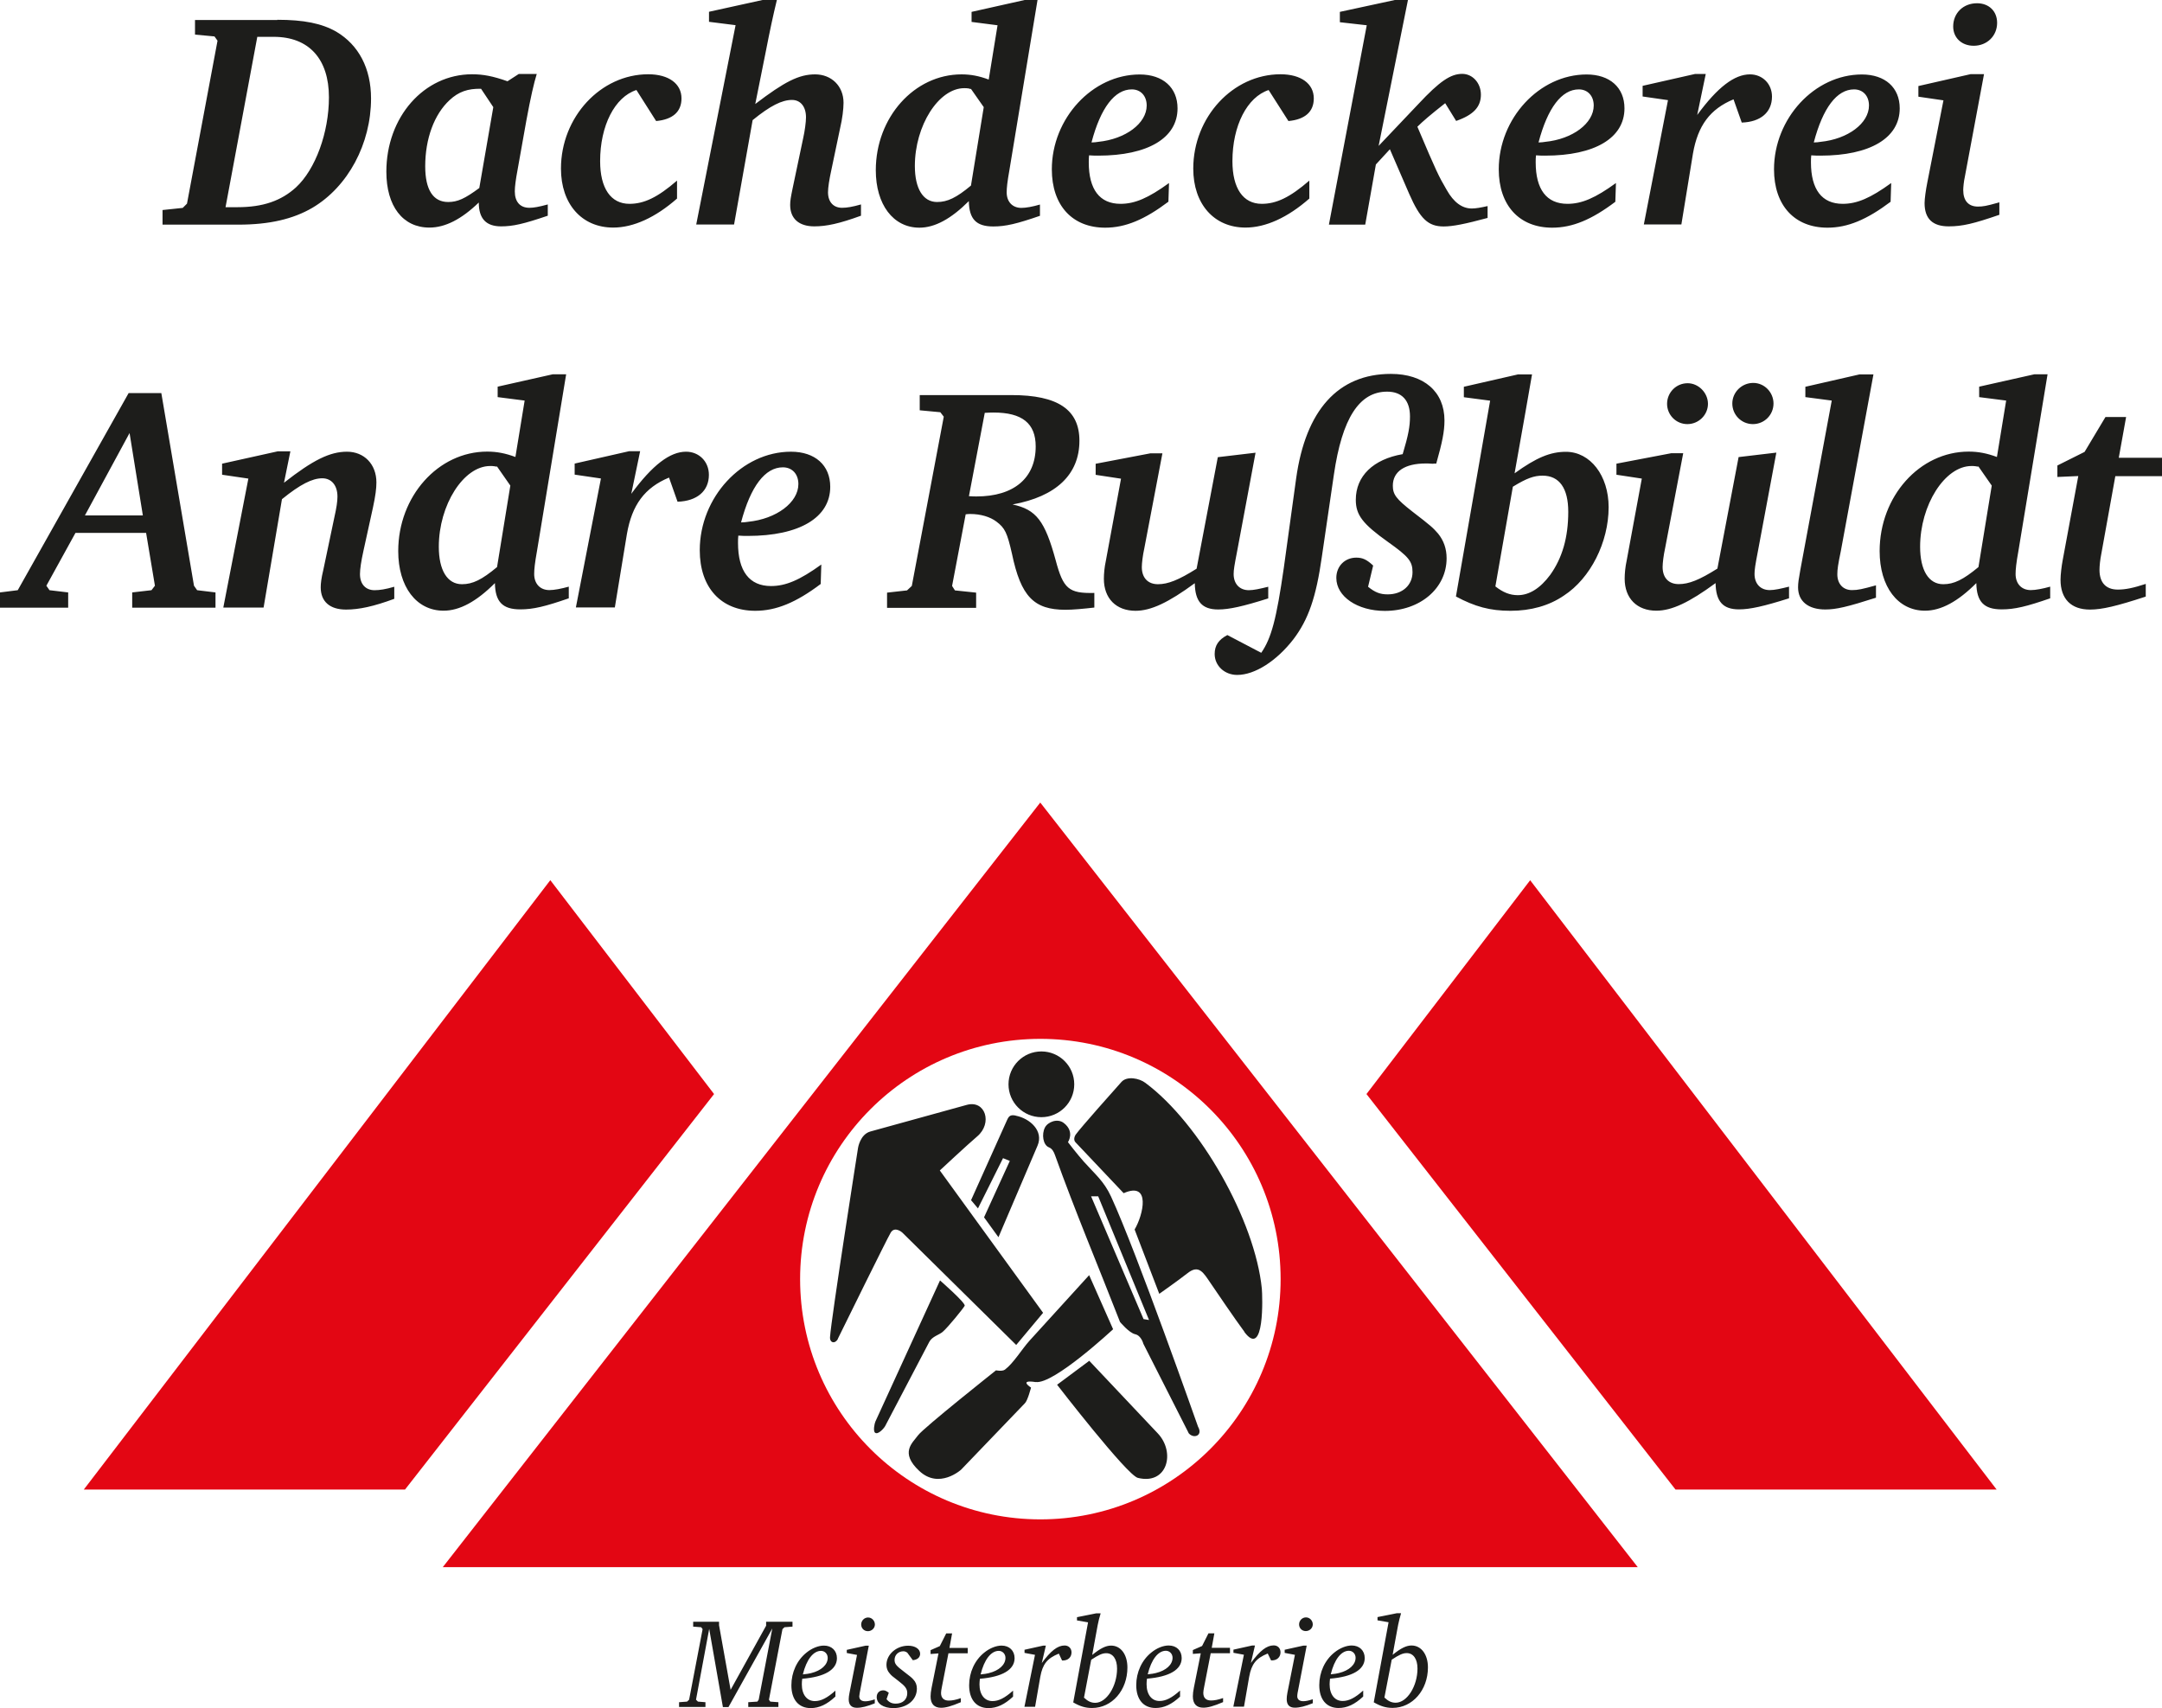<?xml version="1.0" encoding="UTF-8"?>
<svg id="Ebene_1" data-name="Ebene 1" xmlns="http://www.w3.org/2000/svg" viewBox="0 0 213.09 168.35">
  <defs>
    <style>
      .cls-1 {
        fill: #e30613;
      }

      .cls-2 {
        fill: #1d1d1b;
      }
    </style>
  </defs>
  <path class="cls-2" d="m27.33,1.95c2.62,0,4.39.36,5.81,1.17,2.23,1.32,3.43,3.64,3.43,6.59,0,4.45-2.26,8.69-5.78,10.77-1.9,1.11-4.24,1.66-7.28,1.66h-7.49v-1.44l1.99-.21.42-.42,3.01-16.06-.3-.42-1.92-.18v-1.44h8.12Zm-5.11,18.47h1.2c2.5,0,4.3-.63,5.75-1.95,1.93-1.78,3.25-5.42,3.25-8.88,0-3.79-1.98-5.96-5.44-5.96h-1.62l-3.13,16.79Zm30.68-13.12c-.27.87-.6,2.29-1.02,4.57l-.87,4.88c-.18.96-.27,1.65-.27,2.11,0,1.02.51,1.62,1.44,1.62.42,0,.93-.09,1.81-.33v1.11c-2.38.81-3.43,1.05-4.6,1.05-1.47,0-2.2-.75-2.2-2.35-1.71,1.65-3.31,2.47-4.87,2.47-2.62,0-4.24-2.11-4.24-5.51,0-5.38,3.7-9.6,8.45-9.6,1.08,0,2.05.18,3.49.69l1.11-.72h1.78Zm-5.48,1.45c-1.32-.03-2.23.3-3.1,1.11-1.53,1.41-2.41,3.82-2.41,6.53,0,2.31.78,3.52,2.26,3.52.93,0,1.65-.33,3.07-1.38l1.38-7.97-1.2-1.8Zm15.31.12c-2.14.69-3.58,3.52-3.58,7.01,0,2.68,1.05,4.21,2.89,4.21,1.44,0,2.77-.63,4.69-2.29v1.77c-2.13,1.87-4.3,2.86-6.29,2.86-3.1,0-5.15-2.32-5.15-5.81,0-5.08,3.91-9.3,8.6-9.3,2.02,0,3.28.93,3.28,2.38,0,1.32-.87,2.08-2.5,2.23l-1.95-3.07ZM76.57,0c-.36,1.47-.69,3.01-1.11,5.17l-1.02,5.08c2.89-2.2,4.3-2.92,5.9-2.92s2.8,1.14,2.8,2.8c0,.6-.12,1.59-.33,2.47l-.87,4.15c-.21.96-.33,1.74-.33,2.2,0,.96.54,1.53,1.38,1.53.48,0,1.02-.09,1.87-.33v1.11c-2.14.78-3.4,1.05-4.6,1.05-1.5,0-2.38-.75-2.38-2.11,0-.42.06-.75.24-1.63l1.05-4.99c.15-.66.27-1.56.27-2.02,0-1.05-.54-1.71-1.38-1.71-.99,0-2.14.57-3.88,1.99l-1.83,10.29h-3.73l3.88-19.65-2.62-.33v-.99l5.32-1.17h1.38Zm25.69,0l-2.77,16.76c-.21,1.17-.27,1.77-.27,2.2,0,.93.57,1.53,1.45,1.53.45,0,1.11-.12,1.83-.33v1.11c-2.26.78-3.37,1.05-4.6,1.05-1.68,0-2.38-.72-2.41-2.5-1.74,1.74-3.34,2.62-4.87,2.62-2.59,0-4.3-2.29-4.3-5.66,0-5.21,3.79-9.45,8.45-9.45.9,0,1.71.15,2.68.51l.87-5.35-2.56-.33v-.99l5.23-1.17h1.27Zm-6.68,8.75l-.09-.03c-.18-.03-.33-.03-.45-.03-2.53,0-4.87,3.7-4.87,7.67,0,2.23.81,3.55,2.19,3.55,1.02,0,1.9-.42,3.34-1.62l1.26-7.73-1.26-1.8h-.12Zm19.58,11.13c-2.35,1.77-4.24,2.56-6.23,2.56-3.25,0-5.26-2.2-5.26-5.75,0-5.02,4-9.35,8.66-9.35,2.29,0,3.73,1.29,3.73,3.34,0,2.92-2.92,4.66-7.82,4.66-.3,0-.48,0-.9-.03-.03.3-.03.39-.03.69,0,2.68,1.08,4.09,3.13,4.09,1.41,0,2.74-.57,4.78-2.05l-.06,1.84Zm-6.92-5.9c2.71-.27,4.78-1.83,4.78-3.58,0-.96-.6-1.59-1.47-1.59-1.68,0-3.07,1.81-3.97,5.23.21,0,.51-.03.66-.06Zm16.81-5.11c-2.13.69-3.58,3.52-3.58,7.01,0,2.68,1.05,4.21,2.89,4.21,1.44,0,2.77-.63,4.69-2.29v1.77c-2.13,1.87-4.3,2.86-6.29,2.86-3.1,0-5.15-2.32-5.15-5.81,0-5.08,3.91-9.3,8.6-9.3,2.02,0,3.28.93,3.28,2.38,0,1.32-.87,2.08-2.5,2.23l-1.96-3.07Zm13.72-8.87l-2.89,14.38,3.91-4.12c2.11-2.26,3.19-2.98,4.33-2.98,1.02,0,1.84.9,1.84,2.05,0,1.2-.72,1.99-2.44,2.59l-1.08-1.75c-1.41,1.11-2.2,1.78-2.74,2.32,1.9,4.48,2.08,4.84,2.89,6.23.69,1.23,1.53,1.83,2.47,1.83.39,0,.9-.09,1.56-.24v1.17c-2.23.6-3.43.84-4.33.84-1.53,0-2.32-.75-3.4-3.22l-1.9-4.39-1.38,1.5-1.05,5.93h-3.58l3.73-19.65-2.65-.3v-1.02l5.42-1.17h1.29Zm20.45,19.88c-2.34,1.77-4.24,2.56-6.23,2.56-3.25,0-5.27-2.2-5.27-5.75,0-5.02,4-9.35,8.66-9.35,2.29,0,3.73,1.29,3.73,3.34,0,2.92-2.92,4.66-7.82,4.66-.3,0-.48,0-.9-.03-.03.3-.03.39-.03.69,0,2.68,1.08,4.09,3.13,4.09,1.41,0,2.74-.57,4.78-2.05l-.06,1.84Zm-6.92-5.9c2.71-.27,4.78-1.83,4.78-3.58,0-.96-.6-1.59-1.47-1.59-1.68,0-3.07,1.81-3.97,5.23.21,0,.51-.03.66-.06Zm15.82-6.68l-.84,4.03c2.01-2.74,3.67-4,5.2-4,1.23,0,2.17.93,2.17,2.19,0,1.54-1.11,2.5-2.98,2.56l-.81-2.29c-2.32.96-3.52,2.59-4,5.35l-1.14,6.98h-3.7l2.38-12.25-2.5-.36v-1.05l5.17-1.17h1.05Zm18.23,12.58c-2.35,1.77-4.24,2.56-6.23,2.56-3.25,0-5.27-2.2-5.27-5.75,0-5.02,4-9.35,8.66-9.35,2.29,0,3.73,1.29,3.73,3.34,0,2.92-2.92,4.66-7.82,4.66-.3,0-.48,0-.9-.03-.03.3-.03.39-.03.69,0,2.68,1.08,4.09,3.13,4.09,1.41,0,2.74-.57,4.78-2.05l-.06,1.84Zm-6.92-5.9c2.71-.27,4.78-1.83,4.78-3.58,0-.96-.6-1.59-1.47-1.59-1.69,0-3.07,1.81-3.97,5.23.21,0,.51-.03.66-.06Zm16.12-6.68l-1.9,10.17c-.09.39-.15.99-.15,1.26,0,1.05.51,1.63,1.45,1.63.48,0,.84-.06,1.9-.36l.21-.06v1.23c-2.52.87-3.64,1.14-4.99,1.14-1.59,0-2.38-.75-2.38-2.29,0-.42.12-1.29.27-2.04l1.59-8.09-2.47-.36v-1.05l5.14-1.17h1.32Zm1.29-5.05c0,1.29-.99,2.26-2.31,2.26-1.18,0-2.02-.78-2.02-1.9,0-1.32.99-2.29,2.35-2.29,1.17,0,1.98.78,1.98,1.93Z"/>
  <path class="cls-2" d="m15.9,38.74l3.22,18.99.31.44,1.81.22v1.5h-8.21v-1.5l1.9-.22.34-.44-.87-5.21h-6.96l-2.87,5.21.31.44,1.84.22v1.5H0v-1.5l1.75-.22,10.93-19.43h3.22Zm-7.53,12.06h5.71l-1.31-8.12-4.4,8.12Zm20.25-6.31l-.63,3.09c2.87-2.25,4.53-3.06,6.21-3.06s2.9,1.22,2.9,3.03c0,.59-.09,1.31-.34,2.47l-.94,4.28c-.22,1-.34,1.78-.34,2.28,0,1,.56,1.59,1.44,1.59.5,0,1.09-.09,1.94-.34v1.19c-2.03.75-3.47,1.06-4.75,1.06-1.59,0-2.5-.78-2.5-2.19,0-.38.06-.91.25-1.69l1.09-5.19c.22-.97.31-1.59.31-2.06,0-1.12-.59-1.81-1.5-1.81-.97,0-2.16.59-3.97,2.06l-1.81,10.68h-3.97l2.47-12.71-2.59-.38v-1.09l5.5-1.22h1.22Zm27.18-7.59l-2.87,17.39c-.22,1.22-.28,1.84-.28,2.28,0,.97.59,1.59,1.5,1.59.47,0,1.16-.13,1.91-.34v1.15c-2.34.81-3.5,1.09-4.78,1.09-1.75,0-2.47-.75-2.5-2.59-1.81,1.81-3.47,2.72-5.06,2.72-2.69,0-4.47-2.37-4.47-5.87,0-5.4,3.93-9.81,8.77-9.81.94,0,1.78.16,2.78.53l.91-5.56-2.66-.34v-1.03l5.43-1.22h1.31Zm-6.93,9.09l-.09-.03c-.19-.03-.34-.03-.47-.03-2.62,0-5.06,3.84-5.06,7.96,0,2.31.84,3.69,2.28,3.69,1.06,0,1.96-.44,3.46-1.69l1.31-8.03-1.31-1.88h-.12Zm14.22-1.5l-.87,4.18c2.09-2.84,3.81-4.15,5.4-4.15,1.28,0,2.25.97,2.25,2.28,0,1.59-1.16,2.59-3.09,2.65l-.84-2.38c-2.4,1-3.65,2.69-4.15,5.56l-1.19,7.24h-3.84l2.47-12.71-2.59-.38v-1.09l5.37-1.22h1.09Zm17.81,13.06c-2.44,1.84-4.4,2.65-6.46,2.65-3.37,0-5.47-2.28-5.47-5.97,0-5.21,4.15-9.71,8.99-9.71,2.38,0,3.87,1.34,3.87,3.46,0,3.03-3.03,4.84-8.12,4.84-.31,0-.5,0-.94-.03-.03.31-.03.41-.03.72,0,2.78,1.12,4.25,3.25,4.25,1.46,0,2.84-.59,4.96-2.12l-.06,1.91Zm-7.18-6.12c2.81-.28,4.97-1.91,4.97-3.72,0-1-.62-1.65-1.53-1.65-1.75,0-3.18,1.87-4.12,5.43.22,0,.53-.03.69-.06Zm25.99-12.49c4.56,0,6.68,1.44,6.68,4.5,0,3.31-2.28,5.5-6.59,6.28,2.34.5,3.19,1.62,4.25,5.5.75,2.81,1.28,3.28,3.81,3.22v1.44c-1.03.12-2.12.22-2.84.22-3.12,0-4.4-1.31-5.28-5.53-.47-2.06-.69-2.53-1.53-3.16-.62-.47-1.56-.75-2.56-.75-.09,0-.28,0-.47.03l-1.34,7.06.28.44,2.09.22v1.5h-8.78v-1.5l1.97-.22.47-.44,3.15-16.68-.34-.44-2.03-.19v-1.5h9.06Zm-4.22,9.96c.38.03.5.03.75.03,3.69,0,5.84-1.81,5.84-4.93,0-2.28-1.34-3.34-4.15-3.34-.19,0-.31,0-.87.03l-1.56,8.21Zm19.08-4.22l-1.78,9.34c-.16.72-.25,1.5-.25,1.87,0,1.06.6,1.69,1.59,1.69s2.03-.41,3.81-1.53l2.09-10.99,3.72-.44-1.81,9.68c-.28,1.44-.35,1.87-.35,2.28,0,.97.59,1.59,1.5,1.59.47,0,1.06-.13,1.91-.34v1.15c-2.47.78-3.84,1.09-4.93,1.09-1.59,0-2.28-.78-2.31-2.59-2.59,1.9-4.31,2.72-5.84,2.72-1.91,0-3.12-1.22-3.12-3.15,0-.5.06-1.16.19-1.75l1.5-8.12-2.5-.38v-1.09l5.4-1.03h1.19Zm26.71,1.03c-.37-.03-.66-.03-.75-.03-2.06,0-3.25.78-3.25,2.19,0,.87.34,1.31,1.9,2.53,1.91,1.47,2.03,1.59,2.56,2.19.56.69.84,1.5.84,2.43,0,2.97-2.62,5.19-6.09,5.19-2.69,0-4.78-1.41-4.78-3.25,0-1.16.84-2,1.97-2,.62,0,1.03.19,1.66.78l-.5,2.09c.69.56,1.19.75,1.94.75,1.44,0,2.44-.91,2.44-2.19,0-1.06-.38-1.53-2.41-2.97-2.5-1.78-3.18-2.66-3.18-4.16,0-2.34,1.72-4,4.62-4.5.56-1.87.72-2.72.72-3.72,0-1.59-.81-2.44-2.25-2.44-2.75,0-4.44,2.62-5.25,8.18l-1.19,8.12c-.56,3.94-1.31,6.15-2.81,8.12-1.65,2.12-3.78,3.5-5.53,3.5-1.25,0-2.22-.91-2.22-2.06,0-.84.38-1.41,1.25-1.87l3.34,1.75c1-1.44,1.5-3.34,2.22-8.34l1.22-8.84c.94-6.75,4.15-10.31,9.34-10.31,3.25,0,5.28,1.75,5.28,4.59,0,1.09-.22,2.16-.81,4.25h-.28Zm3-6.56v-1.03l5.34-1.22h1.38c-.22,1.31-.44,2.56-.66,3.78l-1.06,5.97c2.16-1.56,3.53-2.12,5.06-2.12,2.4,0,4.21,2.34,4.21,5.46,0,3.44-1.78,7-4.41,8.71-1.46,1-3.25,1.5-5.27,1.5s-3.5-.41-5.37-1.41l3.37-19.3-2.59-.34Zm3.1,18.64c.75.59,1.43.87,2.22.87,1.13,0,2.22-.69,3.19-2,1.19-1.66,1.78-3.69,1.78-6.22,0-2.31-.87-3.56-2.53-3.56-.84,0-1.56.25-2.93,1.09l-1.72,9.81Zm18.52-13.12l-1.78,9.34c-.16.72-.25,1.5-.25,1.87,0,1.06.59,1.69,1.59,1.69s2.03-.41,3.81-1.53l2.09-10.99,3.72-.44-1.81,9.68c-.28,1.44-.34,1.87-.34,2.28,0,.97.59,1.59,1.5,1.59.47,0,1.06-.13,1.9-.34v1.15c-2.47.78-3.84,1.09-4.93,1.09-1.59,0-2.28-.78-2.31-2.59-2.59,1.9-4.31,2.72-5.84,2.72-1.91,0-3.12-1.22-3.12-3.15,0-.5.06-1.16.19-1.75l1.5-8.12-2.5-.38v-1.09l5.4-1.03h1.19Zm2.44-4.87c0,1.09-.91,2-2.03,2s-2-.91-2-2,.87-2.03,2.03-2.03c1.06,0,2,.94,2,2.03Zm6.46-.03c0,1.12-.9,2.03-2.03,2.03s-2.03-.91-2.03-2.03.94-2.03,2.06-2.03,2,.94,2,2.03Zm3.14-.62v-1.03l5.34-1.22h1.37l-3.21,17.39c-.28,1.34-.35,1.84-.35,2.31,0,.94.56,1.56,1.44,1.56.59,0,1-.09,2.37-.47v1.22c-2.84.91-3.93,1.16-5,1.16-1.68,0-2.68-.81-2.68-2.19,0-.41.06-.81.22-1.69l3.1-16.71-2.59-.34Zm23.87-2.25l-2.87,17.39c-.22,1.22-.28,1.84-.28,2.28,0,.97.59,1.59,1.5,1.59.47,0,1.16-.13,1.91-.34v1.15c-2.34.81-3.5,1.09-4.78,1.09-1.75,0-2.47-.75-2.5-2.59-1.81,1.81-3.47,2.72-5.06,2.72-2.68,0-4.47-2.37-4.47-5.87,0-5.4,3.94-9.81,8.78-9.81.94,0,1.78.16,2.78.53l.91-5.56-2.66-.34v-1.03l5.44-1.22h1.31Zm-6.93,9.09l-.1-.03c-.19-.03-.34-.03-.47-.03-2.62,0-5.06,3.84-5.06,7.96,0,2.31.84,3.69,2.28,3.69,1.06,0,1.96-.44,3.47-1.69l1.31-8.03-1.31-1.88h-.13Zm14.67-4.87l-.72,4h4.28v1.81h-4.62l-1.38,7.65c-.12.59-.18,1.22-.18,1.59,0,1.25.63,1.94,1.81,1.94.75,0,1.53-.16,2.75-.56v1.25c-2.87.94-4.31,1.28-5.5,1.28-1.87,0-2.9-1.06-2.9-2.94,0-.5.1-1.34.22-1.97l1.53-8.25-2.06.09v-1.13l2.68-1.34,2.06-3.44h2.03Z"/>
  <g>
    <path class="cls-1" d="m43.64,154.46l58.89-75.36,58.89,75.36H43.64Zm107.18-67.71l-16.14,21.08,30.46,38.98h31.65l-45.98-60.06ZM8.26,146.81h31.66l30.46-38.98-16.14-21.08-45.98,60.06Zm94.28-44.42c-13.08,0-23.68,10.6-23.68,23.68s10.6,23.68,23.68,23.68,23.68-10.6,23.68-23.68-10.6-23.68-23.68-23.68Z"/>
    <path class="cls-2" d="m70.87,159.84v.34l1.14,6.37,3.5-6.32v-.39h2.6v.48l-.79.06-.2.19-1.33,6.95.13.19.8.06v.47h-2.97v-.47l.9-.06.13-.19,1.34-7.02-4.32,7.75h-.55l-1.35-7.71-1.3,6.98.19.19.74.06v.47h-2.6v-.47l.79-.06.2-.19,1.33-6.95-.14-.19-.79-.06v-.48h2.55Zm11.46,7.38c-.84.78-1.59,1.13-2.43,1.13-1.19,0-1.9-.84-1.9-2.25,0-1.27.55-2.47,1.49-3.22.54-.44,1.18-.69,1.72-.69.76,0,1.28.5,1.28,1.24,0,1.14-1.21,1.85-3.42,2.03-.03.18-.04.39-.04.55,0,1.01.5,1.65,1.28,1.65.61,0,1.21-.3,2.03-1.03v.59Zm-2.38-2.32c.99-.24,1.63-.82,1.63-1.5,0-.39-.29-.69-.66-.69-.76,0-1.43.85-1.79,2.32.42-.04.56-.07.83-.13Zm5.68-2.7l-.9,4.68c-.02.1-.04.25-.04.31,0,.31.21.49.59.49.24,0,.5-.05.94-.19v.39c-.74.3-1.29.44-1.77.44-.52,0-.8-.28-.8-.84,0-.18.03-.39.08-.64l.74-3.73-1.01-.19v-.31l1.85-.41h.33Zm.6-2.09c0,.36-.31.66-.69.66s-.66-.29-.66-.66.3-.69.68-.69.67.33.67.69Zm3.2,2.78c-.15-.1-.25-.14-.4-.14-.49,0-.86.37-.86.84,0,.39.14.58.94,1.18.64.49.73.56.91.76.24.25.35.55.35.9,0,1.12-.98,1.92-2.32,1.92-.99,0-1.64-.44-1.64-1.09,0-.39.26-.66.64-.66.18,0,.3.05.55.24l-.22.63c.25.31.51.44.91.44.68,0,1.13-.41,1.13-1.03,0-.43-.19-.69-.86-1.2-.66-.5-.7-.54-.89-.77-.2-.22-.3-.51-.3-.82,0-1.03.98-1.89,2.14-1.89.69,0,1.18.33,1.18.79,0,.36-.26.59-.72.64l-.53-.72Zm4.41-1.9l-.26,1.43h1.8v.53h-1.9l-.65,3.34c-.05.24-.08.45-.08.57,0,.49.28.75.76.75.33,0,.7-.07,1.19-.24v.4c-.94.4-1.49.55-1.95.55-.67,0-1.03-.39-1.03-1.12,0-.25.03-.49.1-.85l.68-3.39-.78.06v-.38l.91-.4.63-1.25h.58Zm6.01,6.23c-.84.78-1.59,1.13-2.43,1.13-1.19,0-1.9-.84-1.9-2.25,0-1.27.55-2.47,1.49-3.22.54-.44,1.18-.69,1.71-.69.76,0,1.28.5,1.28,1.24,0,1.14-1.21,1.85-3.42,2.03-.02.18-.04.39-.04.55,0,1.01.5,1.65,1.28,1.65.61,0,1.21-.3,2.03-1.03v.59Zm-2.38-2.32c.99-.24,1.63-.82,1.63-1.5,0-.39-.29-.69-.66-.69-.76,0-1.43.85-1.79,2.32.43-.04.56-.07.83-.13Zm5.61-2.7l-.4,1.71c.89-1.21,1.56-1.73,2.25-1.73.4,0,.68.28.68.68,0,.48-.35.8-.85.8h-.08l-.32-.68c-1.15.47-1.6,1.03-1.83,2.3l-.51,2.94h-1.05l1.04-5.12-1.03-.19v-.31l1.85-.41h.25Zm5.4-3.18c-.11.36-.23.8-.29,1.15l-.54,2.94c.8-.65,1.35-.92,1.86-.92.96,0,1.61.88,1.61,2.16,0,2.24-1.52,3.99-3.48,3.99-.65,0-1.17-.15-1.86-.55l1.46-7.89-1.09-.19v-.32l1.9-.38h.41Zm-1.63,8.31c.39.36.7.5,1.1.5,1.11,0,2.15-1.63,2.15-3.37,0-.94-.41-1.52-1.07-1.52-.38,0-.74.16-1.48.65l-.71,3.73Zm9.47-.12c-.84.78-1.59,1.13-2.43,1.13-1.19,0-1.9-.84-1.9-2.25,0-1.27.55-2.47,1.49-3.22.54-.44,1.17-.69,1.71-.69.77,0,1.28.5,1.28,1.24,0,1.14-1.21,1.85-3.42,2.03-.03.18-.04.39-.04.55,0,1.01.5,1.65,1.27,1.65.62,0,1.21-.3,2.03-1.03v.59Zm-2.38-2.32c.99-.24,1.63-.82,1.63-1.5,0-.39-.29-.69-.66-.69-.76,0-1.43.85-1.79,2.32.43-.04.56-.07.83-.13Zm5.75-3.91l-.26,1.43h1.8v.53h-1.9l-.65,3.34c-.05.24-.08.45-.08.57,0,.49.27.75.76.75.33,0,.7-.07,1.19-.24v.4c-.94.4-1.49.55-1.95.55-.68,0-1.03-.39-1.03-1.12,0-.25.03-.49.1-.85l.68-3.39-.78.06v-.38l.91-.4.63-1.25h.58Zm4,1.21l-.4,1.71c.89-1.21,1.56-1.73,2.25-1.73.4,0,.67.28.67.68,0,.48-.35.8-.85.8h-.08l-.33-.68c-1.15.47-1.6,1.03-1.83,2.3l-.51,2.94h-1.05l1.04-5.12-1.03-.19v-.31l1.85-.41h.25Zm5.1,0l-.9,4.68c-.02.1-.03.25-.03.31,0,.31.21.49.59.49.24,0,.5-.05.94-.19v.39c-.74.3-1.29.44-1.77.44-.53,0-.8-.28-.8-.84,0-.18.02-.39.07-.64l.74-3.73-1.01-.19v-.31l1.85-.41h.32Zm.6-2.09c0,.36-.31.66-.69.66s-.66-.29-.66-.66.3-.69.68-.69.67.33.67.69Zm4.97,7.11c-.84.78-1.59,1.13-2.43,1.13-1.19,0-1.9-.84-1.9-2.25,0-1.27.55-2.47,1.49-3.22.54-.44,1.18-.69,1.71-.69.76,0,1.28.5,1.28,1.24,0,1.14-1.21,1.85-3.42,2.03-.02.18-.04.39-.04.55,0,1.01.5,1.65,1.28,1.65.61,0,1.22-.3,2.03-1.03v.59Zm-2.38-2.32c.99-.24,1.63-.82,1.63-1.5,0-.39-.29-.69-.66-.69-.76,0-1.43.85-1.79,2.32.43-.04.56-.07.83-.13Zm6.11-5.88c-.11.36-.22.8-.29,1.15l-.54,2.94c.8-.65,1.35-.92,1.86-.92.96,0,1.62.88,1.62,2.16,0,2.24-1.53,3.99-3.48,3.99-.65,0-1.16-.15-1.86-.55l1.46-7.89-1.09-.19v-.32l1.9-.38h.41Zm-1.63,8.31c.39.36.7.5,1.1.5,1.12,0,2.15-1.63,2.15-3.37,0-.94-.41-1.52-1.06-1.52-.38,0-.74.16-1.48.65l-.72,3.73Zm-28.92-49.41l5.17,12.1.54.09-5.01-12.19h-.7Zm-4.9-14.28c1.79,0,3.24,1.45,3.24,3.24s-1.45,3.24-3.24,3.24-3.24-1.45-3.24-3.24,1.45-3.24,3.24-3.24Zm-2.53,6.33c1.4.27,2.78,1.5,2.15,2.96l-3.85,9.02-1.42-1.96,2.54-5.56-.67-.27-2.47,4.95-.68-.81,3.54-7.88c.19-.42.33-.56.86-.46Zm-17.52,21.99c-.25.52-.82.44-.78-.17.11-1.79,2.76-18.64,2.76-18.64,0,0,.2-1.34,1.22-1.62.9-.24,7.96-2.19,9.49-2.62,1.84-.51,2.57,1.8,1.04,3.1-.92.78-3.69,3.36-3.69,3.36l10.18,14.03-2.65,3.17-11.22-11.07s-.74-.68-1.15,0c-.38.64-4.73,9.48-5.2,10.44Zm3.65,9.25c-.2-.19-.04-.91.04-1.09l6.37-13.91s2.56,2.23,2.43,2.5c-.12.24-1.66,2.14-2.17,2.57-.35.3-1.04.45-1.32.99l-4.35,8.3c-.11.21-.72.9-1,.64Zm15.85-4.98c-1.75-.27-.47.54-.47.54,0,0-.33,1.29-.61,1.55-.27.27-6.28,6.54-6.28,6.54,0,0-2.16,1.96-4.12.13-1.95-1.82-.67-2.76-.13-3.51.54-.74,7.69-6.41,7.69-6.41,0,0,.61.13.88-.07.86-.65,1.66-2.01,2.43-2.86l5.87-6.45,2.36,5.33s-5.87,5.47-7.63,5.2Zm10.06,9.44c-1.08-.27-7.96-9.18-7.96-9.18l3.17-2.36,6.75,7.15c1.78,1.88.94,5.11-1.96,4.39Zm4.99-4.45l-4.45-8.77s-.2-.81-.81-.94c-.61-.14-1.49-1.21-1.49-1.21-2.13-5.47-4.43-10.92-6.41-16.45-.11-.31-.27-.63-.6-.76-.58-.23-.73-1.29-.39-1.95.28-.55,1.24-.94,1.87-.44,1.1.86.4,1.88.4,1.88,0,0,.86,1.13,1.57,1.93,1.12,1.25,1.98,1.92,2.68,3.44,2.5,5.41,8.57,22.67,8.57,22.67.53.93-.49,1.23-.95.61Zm5.51-9.95c-.92-1.24-2.83-4.05-3.63-5.23-.58-.85-1.04-1.28-1.98-.54-.9.71-2.78,2.03-2.78,2.03l-2.43-6.34c.85-1.42,1.64-4.78-1.08-3.58l-4.75-5.02c-.19-.2-.13-.53.03-.76.5-.7,3.75-4.34,4.5-5.18.55-.62,1.77-.36,2.35.08,5.4,4.01,10.82,13.57,11.49,20.3.06.66.3,6.98-1.73,4.25Z"/>
  </g>
</svg>
